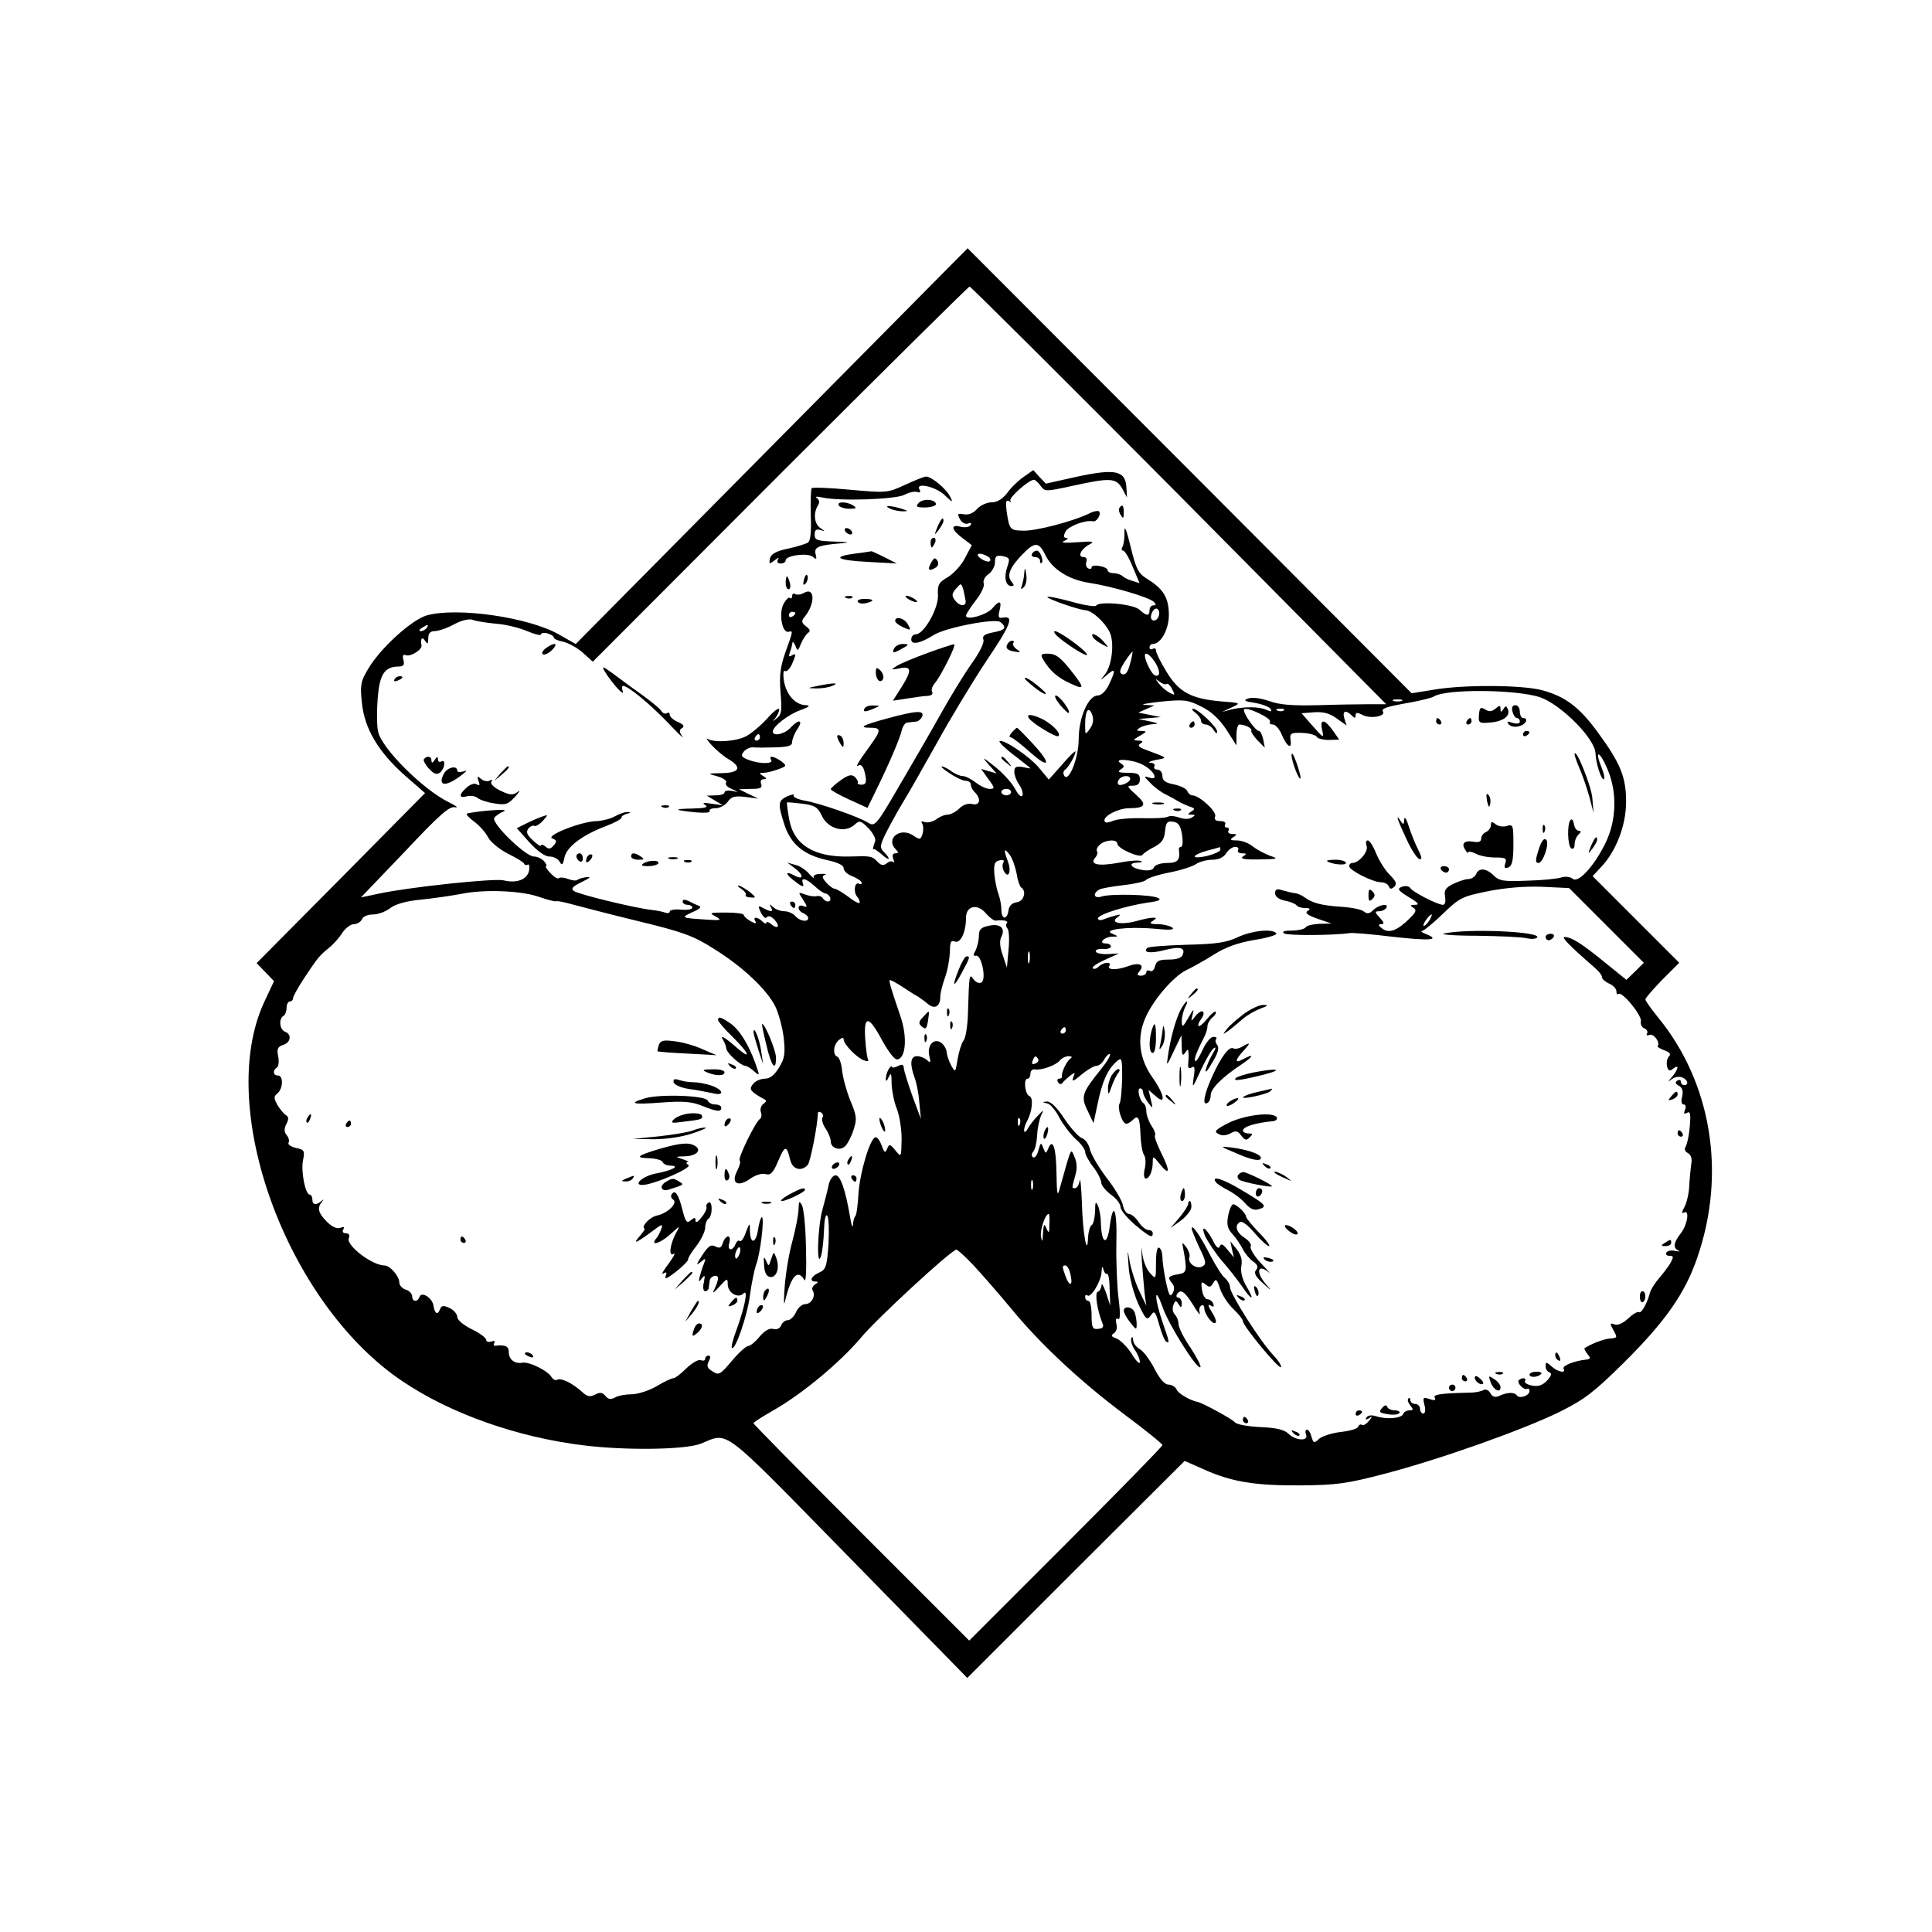 <?xml version="1.0" standalone="no"?>
<!DOCTYPE svg PUBLIC "-//W3C//DTD SVG 20010904//EN"
 "http://www.w3.org/TR/2001/REC-SVG-20010904/DTD/svg10.dtd">
<svg version="1.0" xmlns="http://www.w3.org/2000/svg"
 width="600pt" height="600pt" viewBox="0 0 600 600"
 preserveAspectRatio="xMidYMid meet">
<g transform="translate(0,600) scale(0.1,-0.1)"
fill="#000000" stroke="none">
<path d="M2396 4614 l-608 -614 -53 30 c-93 53 -315 85 -409 59 -47 -13 -146
-103 -183 -167 -23 -38 -25 -50 -19 -105 8 -80 51 -152 133 -225 l63 -55 -261
-264 -262 -264 27 -28 27 -28 -30 -64 c-153 -327 68 -936 428 -1178 149 -101
358 -175 566 -200 133 -16 311 -13 360 5 91 36 56 62 460 -350 l369 -377 337
337 338 337 59 -26 c86 -39 159 -51 302 -50 109 1 142 5 260 36 172 45 429
136 545 193 76 38 106 61 198 152 128 127 190 215 228 326 91 263 44 545 -123
748 -21 26 -38 50 -38 54 0 5 24 32 52 61 l53 53 -135 135 -134 134 26 28 c47
49 78 130 78 203 0 78 -18 120 -88 216 -58 79 -102 112 -175 131 -63 16 -243
17 -335 1 l-68 -11 -689 691 -690 691 -609 -615z m1266 -152 l643 -649 -50 0
c-27 0 -99 -1 -160 -3 -82 -2 -121 1 -154 13 -26 9 -52 12 -64 8 -17 -6 -13
-9 21 -14 22 -4 44 -12 48 -19 5 -8 2 -9 -12 -3 -23 11 -69 11 -109 2 l-30 -8
30 14 c30 14 29 14 -35 19 -91 8 -130 29 -168 93 -18 29 -32 58 -32 65 0 6 -4
8 -10 5 -5 -3 -10 -1 -10 4 0 6 4 11 10 11 25 0 50 45 50 90 0 52 -16 80 -64
110 -31 19 -37 30 -55 103 -12 50 -19 68 -19 47 1 -20 -2 -41 -6 -48 -4 -7 -3
-12 2 -12 5 0 19 -23 30 -51 l21 -50 -22 7 c-12 3 -26 10 -31 15 -6 5 -18 9
-28 9 -10 0 -18 4 -18 9 0 5 -11 11 -25 13 -14 3 -25 1 -25 -4 0 -5 -5 -6 -11
-3 -6 4 -8 13 -5 21 3 8 -1 14 -9 14 -20 0 -8 25 18 39 18 9 12 11 -38 7 -38
-3 -53 -1 -40 4 11 5 14 9 7 9 -9 1 -10 6 -3 20 9 17 62 37 85 32 11 -3 26 20
20 30 -2 4 -17 2 -32 -6 -49 -24 -167 -55 -205 -53 -41 1 -42 3 -51 61 -3 27
-2 36 7 31 7 -4 9 -4 5 1 -7 8 57 65 73 65 4 0 14 -9 21 -19 13 -18 15 -18 98
0 118 26 136 25 155 -8 l15 -28 -2 34 c-4 50 -36 56 -156 30 l-94 -21 -20 21
-19 21 -30 -21 c-16 -11 -40 -34 -51 -50 -15 -19 -31 -29 -48 -29 -15 0 -35
-9 -46 -21 -11 -13 -27 -19 -41 -16 -19 3 -21 2 -12 -15 6 -11 17 -17 25 -14
9 4 12 2 8 -5 -3 -6 -17 -8 -30 -5 -33 9 -30 -9 5 -35 l29 -22 -21 -40 c-11
-22 -35 -48 -53 -59 -29 -17 -33 -24 -31 -58 1 -41 -44 -120 -69 -120 -8 0
-14 -7 -14 -16 0 -18 29 -12 70 14 36 23 192 53 207 40 21 -17 15 -25 -23 -32
-26 -5 -34 -11 -30 -22 4 -9 -12 -41 -38 -77 -24 -34 -67 -105 -96 -157 -29
-52 -87 -152 -128 -222 -71 -122 -75 -126 -96 -113 -28 18 -151 61 -199 69
-21 4 -35 11 -32 16 3 4 -6 3 -20 -3 -29 -14 -30 -22 -9 -88 20 -61 60 -94
132 -110 33 -7 52 -16 52 -25 0 -8 11 -19 24 -24 13 -5 27 -13 31 -19 3 -6 0
-9 -8 -5 -14 5 -17 -29 -4 -42 4 -4 7 -12 7 -17 0 -5 -15 2 -34 17 -19 14 -39
26 -44 26 -5 0 -17 9 -26 19 -13 15 -14 20 -4 24 7 2 1 4 -14 3 -14 0 -24 -5
-21 -11 3 -5 -4 0 -14 11 -10 12 -29 25 -43 28 l-25 7 23 -17 c28 -21 29 -38
1 -24 -32 18 -32 6 1 -18 20 -16 28 -18 24 -7 -9 22 9 18 36 -7 14 -13 29 -23
34 -23 5 0 11 -6 14 -12 5 -16 -14 -17 -23 -2 -4 5 -12 8 -18 6 -7 -2 -23 0
-36 5 -23 8 -23 8 -7 -16 14 -22 14 -25 1 -20 -8 4 -15 1 -15 -5 0 -7 7 -14
15 -17 8 -4 15 -10 15 -15 0 -14 -26 -10 -40 6 -7 8 -22 15 -34 15 -12 0 -28
6 -35 13 -11 10 -13 10 -7 0 9 -16 1 -16 -24 -3 -16 9 -17 7 -7 -14 7 -14 15
-20 18 -15 4 6 13 4 23 -6 20 -21 13 -33 -9 -15 -8 7 -15 9 -15 4 0 -4 -5 -3
-12 4 -15 15 -32 16 -22 1 4 -8 0 -8 -15 0 -11 7 -21 15 -21 19 0 5 -25 8 -56
8 -50 0 -53 -1 -32 -12 21 -12 18 -13 -27 -10 -80 5 -82 6 -45 23 24 10 30 17
20 20 -8 3 -23 10 -32 15 -12 5 -18 5 -18 -2 0 -5 7 -10 15 -10 8 0 15 -4 15
-9 0 -5 -16 -8 -35 -6 -19 2 -35 -1 -35 -6 0 -4 -6 -6 -12 -4 -7 3 -26 7 -43
9 -55 6 -230 49 -243 59 -10 8 -3 14 25 28 25 12 30 17 16 15 -12 -1 -25 -5
-29 -8 -3 -4 -16 -3 -29 2 -13 5 -26 6 -29 3 -3 -4 -15 3 -26 15 -12 12 -18
22 -14 22 3 0 1 7 -6 15 -7 8 -21 15 -32 15 -26 0 -133 104 -123 120 4 6 17
15 29 20 12 5 -5 6 -44 3 -36 -3 -67 -8 -70 -10 -3 -3 8 -14 23 -25 15 -11 34
-32 42 -47 7 -15 35 -38 62 -52 26 -13 50 -27 51 -32 2 -4 7 -5 11 -2 5 2 6
-6 4 -19 -6 -28 -39 -40 -79 -30 -29 7 -293 -21 -386 -41 l-57 -12 136 142
c108 115 139 142 156 138 12 -2 4 4 -18 15 -81 39 -212 170 -221 221 -4 18 -4
65 -1 103 6 74 21 97 64 98 16 0 20 5 16 20 -4 14 -1 19 8 15 15 -5 51 18 48
31 -4 21 2 28 11 14 8 -12 10 -11 10 8 0 15 6 22 20 22 11 0 38 9 60 21 24 13
47 18 58 14 9 -4 42 -9 72 -12 30 -2 74 -13 97 -23 24 -10 43 -15 43 -10 0 4
9 6 20 3 11 -3 20 -9 20 -13 0 -4 13 -10 29 -13 17 -4 44 -19 61 -34 l31 -28
582 583 c320 320 585 582 588 582 4 0 297 -292 651 -648z m-416 -185 c21 -44
72 -77 136 -87 72 -11 187 -45 201 -59 8 -8 8 -11 -1 -11 -7 0 -12 -7 -12 -15
0 -19 -9 -19 -32 2 -19 17 -125 27 -134 12 -2 -4 -36 1 -75 12 -40 11 -74 18
-76 15 -5 -4 93 -39 117 -41 21 -1 59 -35 75 -66 17 -31 9 -106 -14 -134 -16
-20 -16 -20 7 -1 26 23 28 16 6 -30 -10 -21 -24 -34 -35 -34 -29 0 -59 -69
-59 -135 0 -58 -31 -137 -45 -114 -4 6 -3 14 2 18 11 7 33 45 33 57 0 4 -19
-14 -41 -40 l-42 -47 -29 35 c-29 36 -114 93 -124 84 -2 -3 18 -23 46 -44 27
-21 50 -39 50 -40 0 -1 -11 1 -25 4 -20 3 -25 0 -25 -15 0 -10 7 -29 16 -41 8
-12 12 -27 9 -33 -4 -6 -14 4 -23 22 -10 18 -37 48 -62 68 -39 31 -42 32 -20
7 l25 -28 -24 7 -24 7 22 -31 c21 -28 21 -31 4 -31 -10 0 -29 9 -43 20 -14 11
-32 20 -41 20 -8 0 -24 7 -35 15 -10 8 -23 14 -29 15 -5 0 6 -10 25 -22 19
-13 41 -23 50 -23 8 0 15 -5 15 -12 0 -7 6 -18 13 -24 20 -21 15 -42 -9 -36
-13 3 -28 -2 -40 -14 -10 -10 -27 -19 -36 -19 -10 0 -26 -7 -36 -15 -11 -7
-26 -11 -35 -8 -10 4 -13 2 -8 -5 4 -7 4 -21 1 -32 -6 -18 -8 -19 -30 -4 -40
26 -86 -11 -53 -44 9 -9 9 -12 -1 -12 -8 0 -11 -6 -7 -17 4 -10 4 -14 0 -10
-4 4 -13 2 -20 -4 -10 -8 -18 -7 -29 5 -18 18 -21 18 -86 16 -110 -3 -174 36
-188 115 -5 27 -8 51 -7 53 2 1 23 -1 48 -4 39 -5 48 -11 61 -39 19 -39 70
-53 100 -27 16 15 20 14 44 -10 14 -15 23 -32 21 -40 -7 -18 -9 -29 -4 -25 2
1 13 -7 25 -17 24 -22 29 -15 6 8 -14 14 -13 21 11 68 15 29 38 70 51 91 13
21 58 100 100 175 41 75 111 191 154 256 79 117 89 144 54 138 -14 -3 -16 1
-11 22 8 31 0 33 -22 7 -18 -21 -82 -39 -82 -23 0 5 14 26 30 47 17 21 28 45
25 53 -3 8 3 21 15 29 11 8 20 25 20 37 0 19 4 22 24 19 22 -5 23 -8 14 -34
-11 -32 -5 -59 13 -59 9 0 9 3 0 14 -15 18 -5 44 33 83 39 41 52 41 72 0z
m-177 -6 c7 -5 9 -11 4 -14 -4 -3 -17 1 -28 9 -21 16 0 20 24 5z m-70 -138 c1
-18 -20 -16 -34 4 -10 13 -9 20 4 35 16 18 16 18 23 -4 3 -13 6 -29 7 -35z
m601 -37 c0 -17 -14 -29 -23 -20 -8 8 3 34 14 34 5 0 9 -6 9 -14z m-2275 -46
c-3 -5 -12 -10 -18 -10 -7 0 -6 4 3 10 19 12 23 12 15 0z m2184 -113 c-6 -24
-14 -34 -23 -31 -11 4 -10 12 7 39 12 18 23 32 24 31 1 -1 -2 -19 -8 -39z m75
11 c19 -27 21 -51 4 -46 -15 5 -42 68 -29 68 6 0 17 -10 25 -22z m39 -72 c3 3
11 -4 17 -16 10 -19 10 -21 -8 -11 -10 5 -25 18 -33 28 -12 16 -12 17 2 6 9
-7 18 -10 22 -7z m1159 -41 c66 -23 172 -129 173 -175 1 -29 17 -80 25 -80 5
0 2 16 -6 36 -23 56 -7 54 17 -2 32 -72 30 -162 -6 -234 -35 -71 -84 -124
-101 -109 -7 6 -23 8 -35 4 -12 -4 -59 -9 -106 -10 -73 -3 -87 -1 -104 16 -23
23 -47 25 -55 4 -4 -8 -14 -15 -24 -15 -9 0 -30 -7 -47 -15 -24 -12 -29 -20
-25 -40 2 -15 0 -25 -7 -25 -16 0 -95 40 -102 53 -4 5 -15 7 -25 3 -16 -6 -13
-11 21 -32 29 -17 35 -24 20 -24 -15 0 -17 -2 -6 -9 11 -7 9 -13 -10 -32 -39
-39 -65 -49 -86 -33 -13 10 -14 13 -4 14 11 0 10 5 -4 20 -16 17 -16 20 -2 20
9 0 19 5 22 10 10 16 -22 11 -40 -6 -12 -12 -19 -13 -29 -5 -8 7 -40 13 -72
15 -61 4 -89 12 -112 29 -8 6 -21 12 -30 13 -10 1 -27 6 -39 9 -18 6 -23 3
-23 -9 0 -10 11 -19 30 -23 17 -3 33 -10 36 -14 3 -5 15 -9 27 -9 16 0 18 -3
8 -9 -9 -6 -1 -13 30 -24 l44 -15 -37 -1 c-20 -1 -40 -5 -43 -11 -3 -5 -23
-10 -43 -10 -24 0 -32 -3 -24 -9 12 -7 155 -6 202 1 8 2 68 -3 133 -11 116
-13 153 -11 106 8 -13 5 -19 10 -12 10 6 1 35 25 65 54 51 49 59 53 138 69 55
11 114 16 169 14 l84 -4 116 -116 116 -116 -27 -27 -27 -26 -68 55 c-71 58
-103 78 -124 78 -11 0 15 -27 91 -93 14 -12 26 -26 25 -32 0 -5 10 -14 23 -20
12 -5 22 -16 22 -24 0 -8 3 -11 6 -8 11 10 74 -67 70 -85 -2 -9 3 -19 11 -22
8 -3 11 -10 8 -16 -3 -5 0 -7 8 -4 13 5 34 -24 25 -35 -2 -2 8 -8 21 -13 17
-6 21 -12 14 -19 -6 -6 -8 -19 -6 -30 4 -15 8 -17 19 -8 20 16 17 -1 -3 -25
-14 -16 -15 -18 -2 -8 9 7 24 10 33 6 18 -7 22 -24 6 -24 -5 0 -10 5 -10 11 0
5 -5 7 -11 3 -8 -5 -6 -10 5 -16 11 -6 14 -17 10 -34 -4 -14 -2 -24 5 -24 6 0
8 -7 4 -17 -5 -11 -3 -14 6 -9 10 6 12 -3 9 -40 -2 -27 -8 -55 -12 -63 -6 -9
-4 -17 6 -22 10 -6 14 -18 10 -36 -2 -16 -5 -46 -6 -68 -1 -22 -8 -51 -15 -64
-8 -14 -9 -21 -2 -17 19 12 12 -37 -9 -64 -23 -29 -25 -46 -7 -54 6 -3 2 -3
-10 -1 -12 3 -24 1 -28 -5 -3 -5 1 -10 9 -10 14 0 14 -3 4 -22 -7 -12 -23 -33
-36 -48 -12 -14 -25 -34 -28 -45 -9 -34 -27 -65 -34 -60 -4 3 -19 -6 -34 -20
-16 -15 -33 -22 -42 -18 -14 5 -15 3 -5 -15 15 -27 15 -27 -11 -29 -18 -2 -56
-16 -77 -30 -2 -1 2 -9 9 -18 10 -12 10 -15 -1 -17 -41 -4 -79 -20 -73 -29 9
-15 -19 -10 -38 8 -16 14 -18 14 -18 0 0 -8 5 -17 12 -19 8 -3 6 -11 -7 -25
-14 -15 -28 -20 -47 -16 -15 3 -25 9 -22 14 6 10 -9 12 -19 3 -8 -8 16 -33 26
-27 4 2 7 -1 7 -7 0 -14 -30 -25 -39 -14 -7 11 -29 11 -55 -1 -13 -6 -21 -3
-28 9 -5 9 -14 13 -21 9 -7 -4 -25 -8 -42 -8 -93 -2 -116 -6 -109 -16 4 -8 -1
-9 -16 -4 -21 7 -22 5 -16 -19 4 -15 2 -26 -4 -26 -5 0 -10 7 -10 15 0 8 -7
15 -15 15 -8 0 -15 5 -15 12 0 6 -3 8 -6 5 -4 -4 -1 -13 6 -22 10 -12 10 -15
-3 -15 -8 0 -17 -5 -19 -11 -5 -14 -53 -18 -85 -7 -13 4 -25 3 -29 -4 -5 -7
-2 -8 7 -3 12 8 12 6 0 -8 -7 -9 -17 -15 -21 -12 -5 3 -10 0 -12 -6 -2 -6 -26
-13 -53 -16 -28 -3 -58 -13 -68 -21 -16 -15 -18 -14 -24 6 -3 12 -9 22 -14 22
-5 0 -6 -7 -3 -15 9 -21 -31 -20 -54 2 -13 13 -38 19 -87 21 -39 2 -74 8 -80
15 -8 10 -98 59 -115 63 -25 5 -62 27 -66 39 -4 8 -15 15 -25 15 -12 0 -27 17
-44 50 -14 27 -34 54 -45 60 -11 6 -20 18 -21 28 0 10 -3 12 -6 5 -2 -7 3 -23
11 -35 9 -12 16 -29 16 -38 0 -8 -12 3 -25 25 -13 21 -35 43 -47 48 -17 6 -19
10 -9 16 8 5 12 18 8 30 -3 13 -1 19 5 15 7 -5 8 15 2 62 -5 38 -8 115 -7 172
3 108 -10 137 -21 50 -8 -58 -25 -50 -27 12 0 19 -4 44 -9 55 -7 16 -9 13 -9
-17 -1 -20 -5 -40 -11 -43 -5 -3 -10 -21 -11 -38 -2 -67 -17 16 -19 108 -2 50
-5 80 -7 68 -2 -13 -9 -23 -14 -23 -11 0 -11 -2 0 38 7 23 6 41 -2 59 -12 28
-8 37 -47 -102 -6 -23 -8 -10 -9 52 -1 80 -12 111 -26 75 -7 -16 -8 -15 -15 3
-7 18 -8 18 -15 -7 -4 -16 -11 -25 -17 -22 -5 4 -5 10 1 18 6 7 11 30 12 51 1
22 7 49 12 60 9 20 9 20 -10 0 -11 -11 -25 -29 -31 -40 -14 -24 -16 -1 -2 24
16 30 20 72 7 77 -14 5 -19 54 -6 54 5 0 9 7 9 15 0 9 6 15 13 14 20 -4 65 12
78 27 6 8 19 14 28 14 10 0 12 -3 5 -8 -12 -8 -28 -43 -26 -54 1 -5 -3 -8 -9
-8 -5 0 -7 -5 -3 -11 3 -6 9 -7 13 -3 3 5 14 15 24 23 16 12 17 12 10 -5 -5
-15 0 -13 26 9 18 15 39 27 46 27 8 0 19 9 25 21 7 11 14 18 17 15 3 -3 -10
-25 -29 -48 -58 -72 -62 -84 -40 -128 l18 -38 13 61 c14 68 30 104 57 129 18
16 19 14 19 -50 -1 -37 -4 -72 -8 -79 -8 -13 8 -63 21 -63 4 0 13 5 20 12 17
17 22 7 24 -48 1 -27 6 -54 11 -61 5 -7 6 -26 2 -43 -4 -17 -2 -30 3 -30 12 0
22 24 22 52 0 19 2 18 21 -6 32 -40 34 -24 6 32 -14 28 -23 53 -20 56 3 3 -2
17 -11 30 -9 14 -16 34 -16 45 0 11 -4 22 -9 25 -12 8 -21 46 -10 46 5 0 9 -6
9 -12 0 -7 8 -22 16 -33 15 -19 15 -19 8 10 l-7 30 22 -19 c33 -30 28 4 -10
58 -42 59 -49 125 -21 187 25 56 87 127 126 146 17 8 55 29 85 48 38 24 75 37
127 46 40 6 71 16 68 20 -10 16 -77 9 -121 -12 -34 -16 -66 -21 -158 -23 -64
-2 -119 -6 -122 -10 -15 -14 9 -18 52 -7 50 13 67 8 58 -14 -3 -10 -19 -15
-43 -15 -30 0 -39 -4 -43 -21 -3 -12 -10 -18 -16 -14 -6 3 -11 1 -11 -4 0 -6
-7 -11 -16 -11 -13 0 -14 3 -5 14 17 20 -1 28 -34 16 -34 -13 -68 -13 -60 0 9
14 -18 13 -33 -2 -6 -6 -15 -9 -18 -5 -4 4 13 15 37 26 l44 20 -35 -2 c-19 -1
-36 3 -37 8 -1 6 9 9 23 8 13 -1 24 2 24 8 0 5 -7 9 -16 9 -24 0 -6 20 19 21
21 0 21 1 2 9 -34 13 46 23 128 16 50 -5 67 -4 57 4 -8 5 -28 10 -45 10 -23 0
-27 3 -15 10 13 9 13 10 0 10 -8 0 -32 -5 -53 -11 -45 -12 -81 -5 -57 12 12 9
11 10 -5 6 -11 -3 -28 -8 -37 -12 -11 -4 -18 -3 -18 3 0 12 87 39 155 49 33 4
43 9 32 14 -18 11 -146 14 -175 5 -24 -8 -30 8 -9 21 6 4 41 10 76 14 35 4 66
11 70 16 3 5 35 16 71 23 36 7 74 19 85 27 11 7 33 13 50 13 19 0 35 7 43 20
7 11 19 20 28 20 8 0 12 -4 9 -10 -3 -5 2 -10 12 -10 15 0 16 -2 3 -10 -10 -7
5 -10 50 -9 59 1 62 2 35 11 -16 6 -41 19 -54 29 -13 11 -35 19 -50 19 -20 0
-23 2 -11 10 13 8 12 10 -3 10 -10 0 -15 5 -12 10 3 6 1 10 -5 10 -6 0 -8 5
-5 10 3 6 -4 10 -15 10 -15 0 -20 5 -16 15 5 15 -50 65 -71 65 -6 0 -13 6 -16
14 -3 7 -22 16 -41 20 -27 5 -36 12 -36 26 0 11 -7 20 -16 20 -8 0 -12 5 -9
10 3 6 -2 11 -12 11 -10 1 -2 5 17 9 38 7 39 5 -33 32 -21 8 -25 13 -15 19 9
6 8 9 -7 9 -18 1 -17 2 5 15 22 13 23 14 5 15 -17 0 -17 2 -5 10 8 5 26 10 40
11 20 1 18 3 -10 9 l-35 7 35 3 35 3 -35 7 -35 7 25 11 25 11 -30 2 c-16 1 6
5 50 10 72 7 84 6 125 -15 30 -14 56 -38 78 -71 l32 -50 0 33 c0 17 4 32 9 32
17 0 41 -12 37 -19 -2 -3 7 -17 19 -30 l23 -23 -5 26 c-3 14 -9 26 -13 26 -12
0 -53 60 -46 67 9 9 86 -28 80 -38 -3 -5 1 -9 9 -9 8 0 20 -14 27 -30 16 -39
33 -49 28 -19 -3 22 1 24 36 23 21 -1 41 -6 45 -12 3 -6 21 -10 38 -10 l32 1
-20 29 c-26 36 -41 36 -33 1 6 -27 5 -26 -29 12 l-35 40 39 3 c28 2 48 -3 70
-19 l31 -22 -7 22 c-7 23 4 28 23 9 9 -9 12 -9 12 0 0 10 5 10 21 2 23 -13 73
-5 64 10 -6 10 9 15 88 29 32 6 64 14 70 18 38 24 254 22 329 -2z m-429 -12
c-7 -2 -19 -2 -25 0 -7 3 -2 5 12 5 14 0 19 -2 13 -5z m-968 -86 c-15 -21 -15
-20 -15 14 0 43 11 58 22 29 5 -14 3 -29 -7 -43z m602 57 c-3 -3 -12 -4 -19
-1 -8 3 -5 6 6 6 11 1 17 -2 13 -5z m-438 -169 c35 -18 51 -50 21 -40 -19 6
-19 5 3 -17 12 -13 34 -29 47 -35 14 -7 32 -17 40 -22 8 -5 24 -12 35 -16 16
-5 17 -8 5 -15 -13 -9 -13 -10 0 -10 13 0 13 -2 1 -9 -9 -6 -24 -5 -39 0 -13
5 -28 6 -34 3 -6 -4 -41 -6 -77 -5 -37 1 -79 -2 -94 -8 -20 -8 -27 -7 -27 2 0
15 46 37 76 37 51 0 57 11 23 41 -30 27 -31 29 -11 29 15 0 22 6 22 20 0 16
-7 20 -37 20 -29 0 -34 3 -23 10 13 9 13 11 0 20 -25 16 37 12 69 -5z m-39
-44 c0 -10 -30 -24 -37 -17 -3 3 -2 9 2 15 8 13 35 15 35 2z m-370 -41 c0 -5
-7 -10 -15 -10 -8 0 -15 5 -15 10 0 6 7 10 15 10 8 0 15 -4 15 -10z m531 -132
c3 -21 2 -38 -3 -38 -4 0 -7 -3 -7 -7 5 -34 -3 -43 -36 -43 -20 0 -38 -6 -41
-13 -3 -9 -16 -12 -35 -9 -36 5 -49 22 -17 23 13 0 18 3 11 5 -6 3 -37 1 -67
-5 -65 -12 -93 -6 -75 15 7 8 9 17 6 20 -3 4 0 13 8 20 16 16 55 19 55 4 0
-15 70 -46 78 -35 4 6 21 17 37 25 23 12 31 24 33 48 3 28 7 33 25 30 17 -2
23 -12 28 -40z m119 -47 c0 -5 -18 -13 -40 -19 -22 -5 -40 -6 -40 -2 0 4 17
12 38 18 20 5 38 10 40 11 1 1 2 -3 2 -8z m-633 -73 c3 -21 10 -41 14 -44 18
-11 9 -43 -13 -46 -15 -2 -24 -11 -26 -25 -4 -31 -22 -29 -22 1 0 14 -4 35 -9
49 -5 13 -11 41 -13 63 -2 31 1 39 16 42 11 3 16 0 12 -7 -4 -6 -3 -18 2 -27
14 -25 24 0 12 31 -14 37 -12 44 6 20 8 -11 17 -37 21 -57z m-1481 -74 c23 -8
46 -14 50 -13 5 2 27 -3 49 -9 22 -6 114 -30 204 -52 141 -34 174 -46 237 -86
89 -55 165 -126 192 -180 10 -21 22 -65 26 -97 5 -50 3 -64 -15 -93 -14 -23
-28 -34 -44 -34 -12 0 -29 -7 -36 -16 -11 -14 -10 -18 5 -30 10 -7 24 -15 30
-18 7 -3 6 -8 -3 -14 -8 -6 -11 -17 -8 -26 3 -8 2 -18 -3 -21 -14 -9 -69 -122
-63 -129 4 -3 0 -17 -7 -31 -21 -39 0 -53 38 -27 16 12 37 19 49 16 16 -5 24
3 40 41 21 49 26 49 37 3 7 -30 35 -38 55 -15 8 11 30 121 31 160 0 5 5 5 10
2 6 -4 8 -11 4 -16 -3 -5 1 -21 10 -34 9 -13 16 -31 16 -40 0 -20 27 -30 43
-16 8 6 20 29 27 50 12 36 11 45 -10 95 -12 30 -23 72 -25 93 -2 21 -9 39 -14
41 -16 5 -13 38 4 52 10 8 15 9 15 2 0 -15 41 -57 63 -65 10 -4 16 -3 13 2 -3
5 -7 34 -9 65 -5 74 11 73 52 -4 18 -33 38 -60 46 -60 28 0 34 69 11 135 -29
85 -36 109 -33 111 2 2 18 -7 37 -19 18 -12 41 -27 51 -32 9 -6 24 -17 32 -24
20 -16 37 -6 37 22 0 12 7 40 15 62 8 22 14 57 15 79 0 30 3 37 15 32 18 -7
35 29 35 74 0 38 37 45 63 12 11 -12 24 -22 30 -21 23 3 40 -1 34 -8 -4 -3 -3
-11 2 -17 5 -6 6 -36 3 -66 l-5 -55 -13 39 c-9 24 -10 44 -5 55 15 28 -2 44
-38 36 -25 -5 -31 -12 -31 -31 0 -14 -5 -34 -10 -45 -8 -14 -8 -19 1 -17 17 4
33 -73 17 -83 -7 -4 -17 0 -24 9 -14 19 -14 21 -18 -105 -1 -39 -7 -77 -14
-85 -6 -8 -14 -33 -18 -57 -7 -42 -7 -43 -20 -20 -7 13 -13 31 -14 40 0 9 -7
22 -15 29 -23 19 -47 -5 -39 -39 5 -21 4 -24 -7 -13 -7 6 -21 12 -31 12 -21 0
-23 -24 -8 -66 6 -15 13 -50 15 -78 l5 -51 -26 70 c-14 39 -26 78 -27 87 -1
13 -5 14 -19 7 -10 -5 -18 -6 -18 -2 0 4 -5 1 -10 -7 -5 -8 -9 -22 -9 -30 0
-10 3 -8 9 5 7 16 9 11 9 -21 1 -23 8 -58 16 -77 8 -20 15 -62 15 -94 -1 -58
-1 -58 -19 -36 -17 21 -20 21 -26 5 -6 -14 -9 -12 -17 11 -6 15 -14 27 -20 25
-17 -6 -48 -111 -52 -176 -2 -34 -6 -66 -10 -69 -3 -3 -7 -16 -7 -27 -1 -12
-5 -1 -9 24 -14 84 -30 130 -45 130 -8 0 -17 -12 -21 -27 -3 -16 -12 -51 -20
-80 -15 -55 -19 -189 -4 -143 4 14 8 50 9 80 1 32 5 50 10 45 5 -6 6 -45 4
-88 -5 -70 -8 -80 -29 -89 -26 -12 -32 -28 -11 -28 9 0 8 -3 -2 -9 -7 -5 -11
-13 -7 -19 10 -16 -4 -42 -23 -42 -10 0 -23 -11 -29 -25 -6 -14 -18 -25 -26
-25 -7 0 -17 -7 -20 -16 -4 -10 -14 -14 -25 -11 -12 3 -27 -6 -42 -24 -13 -16
-29 -29 -35 -29 -7 0 -30 -21 -51 -46 -36 -43 -41 -46 -60 -33 -17 10 -19 17
-12 31 6 12 6 18 -1 18 -5 0 -10 -4 -10 -10 0 -5 -6 -7 -14 -4 -7 3 -27 -9
-44 -25 -17 -17 -35 -31 -40 -31 -6 0 -30 -11 -53 -25 -24 -14 -59 -25 -77
-25 -18 0 -42 -4 -52 -10 -13 -7 -21 -6 -30 5 -9 11 -17 12 -32 4 -16 -8 -24
-7 -41 9 -30 27 -65 44 -77 37 -5 -3 -12 1 -17 8 -11 20 -70 49 -91 45 -24 -4
-42 10 -42 33 0 18 -10 23 -39 20 -7 -2 -10 2 -6 8 3 7 0 8 -9 5 -9 -3 -16 -1
-16 5 0 6 -20 21 -45 33 -26 13 -45 29 -45 38 0 9 -11 22 -24 28 -20 9 -25 8
-30 -5 -7 -18 -16 -13 -20 13 -4 24 -37 44 -43 27 -6 -18 -23 -16 -23 1 0 8
-9 18 -20 21 -11 3 -20 14 -20 22 0 20 -29 53 -46 53 -38 0 -119 62 -111 84 4
10 1 16 -9 16 -9 0 -12 5 -8 12 5 8 2 9 -9 5 -11 -4 -26 3 -42 19 -27 27 -31
43 -15 62 7 9 7 9 -2 2 -17 -14 -28 -12 -28 5 0 8 -4 15 -8 15 -14 0 -28 73
-21 107 6 29 4 33 -22 38 -16 4 -26 11 -23 16 3 6 1 16 -6 24 -8 10 -8 19 -1
34 8 15 8 22 -1 28 -7 4 -19 19 -27 32 -11 21 -11 26 0 35 18 14 20 56 2 56
-15 0 -17 16 -3 25 5 3 7 19 4 34 -5 23 -2 30 15 36 24 7 28 33 6 41 -17 7
-20 40 -5 49 6 3 10 15 10 26 0 10 5 19 10 19 6 0 10 5 10 10 0 6 16 34 35 63
43 65 47 69 76 93 13 10 32 31 42 47 10 15 26 27 36 27 10 0 21 7 25 15 3 9
18 15 34 15 16 0 40 9 54 20 16 12 49 22 94 26 38 4 95 12 126 18 72 15 190
10 244 -10z m2762 -74 c-7 -10 -14 -17 -17 -15 -4 4 18 35 25 35 2 0 -1 -9 -8
-20z m-1241 -127 c-3 -10 -5 -4 -5 12 0 17 2 24 5 18 2 -7 2 -21 0 -30z m113
-213 c0 -5 -5 -10 -11 -10 -5 0 -7 5 -4 10 3 6 8 10 11 10 2 0 4 -4 4 -10z
m-86 -89 c3 -5 -1 -11 -9 -14 -9 -4 -12 -1 -8 9 6 16 10 17 17 5z m-57 -203
c-3 -8 -6 -5 -6 6 -1 11 2 17 5 13 3 -3 4 -12 1 -19z m40 -200 c-3 -7 -5 -2
-5 12 0 14 2 19 5 13 2 -7 2 -19 0 -25z m52 -110 c0 -28 -2 -30 -9 -13 -7 17
-9 14 -11 -15 -1 -27 -3 -29 -6 -11 -4 20 13 71 24 71 2 0 3 -15 2 -32z m-238
-125 c25 -27 77 -86 116 -133 93 -114 219 -231 358 -335 63 -47 115 -89 115
-93 0 -4 -135 -142 -300 -307 l-300 -300 -335 335 c-184 184 -335 337 -335
340 0 3 27 20 60 39 92 52 210 151 274 227 48 58 280 272 296 273 3 1 26 -20
51 -46z m303 -29 c9 -36 -1 -43 -14 -10 -12 33 -12 36 -1 36 5 0 12 -12 15
-26z m114 0 c4 2 8 -19 8 -47 l2 -52 -13 40 c-8 22 -14 33 -14 23 -1 -9 -6
-18 -12 -20 -10 -3 -1 -59 15 -98 5 -11 0 -16 -14 -17 -17 -2 -20 4 -20 43 0
24 -4 44 -10 44 -5 0 -10 5 -10 12 0 6 3 8 7 5 10 -10 43 44 44 73 1 17 3 20
6 7 2 -9 8 -15 11 -13z"/>
<path d="M2810 4494 c-54 -25 -57 -25 -169 -15 -63 6 -117 8 -120 5 -3 -3 -4
-41 -3 -84 2 -52 -1 -81 -9 -85 -6 -4 -34 -13 -63 -19 -37 -8 -52 -17 -55 -31
-3 -17 -2 -18 15 -5 11 9 15 10 10 3 -4 -8 -1 -13 8 -13 9 0 16 4 16 10 0 15
68 24 84 11 12 -10 13 -8 9 8 -6 22 8 28 82 34 27 3 20 4 -22 5 -55 2 -63 4
-63 22 0 14 5 18 18 14 16 -5 16 -5 0 6 -19 12 -23 46 -8 70 6 9 5 17 -3 23
-7 5 0 6 17 2 54 -12 225 -6 254 8 15 8 33 12 41 9 8 -3 11 0 7 7 -15 24 48
11 77 -16 25 -24 28 -25 18 -6 -12 25 -58 63 -75 63 -6 0 -36 -12 -66 -26z"/>
<path d="M2852 4437 c-9 -11 -5 -13 23 -13 19 1 33 6 32 11 -5 16 -43 17 -55
2z"/>
<path d="M2605 4430 c3 -5 18 -10 33 -10 21 0 24 2 12 10 -20 13 -53 13 -45 0z"/>
<path d="M2765 4420 c11 -5 29 -8 40 -8 16 0 15 2 -5 8 -34 11 -60 11 -35 0z"/>
<path d="M3476 4422 c-2 -4 -1 -14 5 -22 7 -12 9 -10 9 8 0 23 -5 28 -14 14z"/>
<path d="M2911 4363 c-10 -26 -10 -27 4 -9 8 11 15 23 15 28 0 15 -7 8 -19
-19z"/>
<path d="M2625 4350 c3 -5 11 -10 16 -10 6 0 7 5 4 10 -3 6 -11 10 -16 10 -6
0 -7 -4 -4 -10z"/>
<path d="M2890 4315 c0 -8 2 -15 4 -15 2 0 6 7 10 15 3 8 1 15 -4 15 -6 0 -10
-7 -10 -15z"/>
<path d="M2657 4281 c-76 -10 -59 -21 38 -26 l90 -5 -39 20 c-22 11 -40 19
-40 18 -1 0 -22 -4 -49 -7z"/>
<path d="M2891 4251 c-12 -21 -6 -27 16 -13 7 5 9 13 4 21 -7 11 -11 9 -20 -8z"/>
<path d="M2497 4201 c-4 -17 -3 -21 5 -13 5 5 8 16 6 23 -3 8 -7 3 -11 -10z"/>
<path d="M2440 4190 c0 -11 4 -20 9 -20 5 0 7 9 4 20 -3 11 -7 20 -9 20 -2 0
-4 -9 -4 -20z"/>
<path d="M2497 4159 c-9 -6 -22 -7 -27 -4 -6 3 -10 1 -10 -6 0 -7 -3 -9 -7 -6
-3 4 -12 -5 -20 -19 -15 -30 -4 -91 16 -86 14 3 15 5 -10 -64 -16 -46 -19 -73
-15 -125 5 -56 3 -69 -12 -80 -14 -11 -15 -11 -4 1 6 8 12 20 12 27 0 7 -17
-5 -37 -28 -20 -22 -50 -47 -65 -55 -32 -17 -98 -21 -120 -9 -7 5 -2 -4 12
-19 14 -15 37 -35 53 -44 42 -25 34 -42 -20 -43 -47 -1 -48 -1 -15 -10 18 -5
30 -14 27 -19 -4 -6 4 -15 17 -20 23 -11 23 -11 1 -6 -13 2 -23 0 -23 -5 0 -5
-12 -9 -27 -9 l-28 -1 25 -15 25 -15 -35 5 c-25 4 -31 3 -20 -4 11 -7 0 -10
-40 -11 -62 -1 -58 -5 12 -12 26 -2 45 -1 42 4 -3 5 5 9 18 9 13 0 30 9 38 20
11 16 22 19 55 15 l40 -5 -30 14 -30 15 37 1 c29 0 36 3 32 15 -4 9 0 15 7 15
11 0 11 3 -1 10 -13 8 -13 10 2 10 9 0 29 5 45 11 27 10 27 11 9 25 -23 16
-40 19 -31 4 8 -13 -36 -13 -70 0 -23 9 -25 13 -15 26 7 8 20 14 29 13 9 -1
40 -1 69 0 40 1 52 5 52 16 0 9 7 27 16 40 20 30 5 33 -21 5 -18 -20 -55 -28
-55 -12 0 16 49 54 87 67 25 9 31 14 17 15 -33 0 -61 31 -69 73 -4 23 -2 37 3
33 5 -3 14 6 21 20 14 32 14 37 -1 28 -8 -5 -9 -2 -5 10 4 10 7 23 8 29 0 7 4
3 9 -8 7 -19 8 -18 18 7 6 14 16 29 22 33 8 5 5 11 -7 20 -13 10 -15 16 -6 27
35 41 35 96 0 77z m-27 -63 c0 -3 -4 -8 -10 -11 -5 -3 -10 -1 -10 4 0 6 5 11
10 11 6 0 10 -2 10 -4z m-110 -386 c0 -5 -5 -10 -11 -10 -5 0 -7 5 -4 10 3 6
8 10 11 10 2 0 4 -4 4 -10z"/>
<path d="M2628 4143 c7 -3 16 -2 19 1 4 3 -2 6 -13 5 -11 0 -14 -3 -6 -6z"/>
<path d="M2820 4140 c8 -5 20 -10 25 -10 6 0 3 5 -5 10 -8 5 -19 10 -25 10 -5
0 -3 -5 5 -10z"/>
<path d="M2664 4131 c3 -5 15 -7 26 -4 28 7 25 13 -6 13 -14 0 -23 -4 -20 -9z"/>
<path d="M2780 4072 c0 -5 11 -14 25 -20 24 -11 25 -10 15 8 -10 20 -40 28
-40 12z"/>
<path d="M1695 3987 c-10 -8 -14 -16 -9 -19 5 -3 18 3 28 13 22 22 9 26 -19 6z"/>
<path d="M2776 3985 c-5 -13 -2 -14 17 -4 32 17 33 19 10 19 -12 0 -23 -7 -27
-15z"/>
<path d="M2880 3972 c-41 -15 -84 -33 -95 -40 -19 -12 -18 -13 7 -8 39 9 41
-5 9 -56 l-28 -44 46 7 c25 4 54 8 64 8 10 1 15 6 12 12 -4 5 0 18 8 27 20 24
69 122 60 121 -5 0 -42 -12 -83 -27z"/>
<path d="M1878 3915 c19 -32 63 -82 56 -62 -3 9 -3 17 1 17 15 0 81 -54 139
-114 32 -34 52 -53 45 -43 -10 14 -10 20 -1 26 9 5 5 11 -13 19 -14 6 -25 16
-25 22 0 6 -4 9 -9 5 -6 -3 -13 0 -18 8 -4 7 -33 30 -63 52 -30 21 -70 51 -89
65 -29 21 -33 22 -23 5z"/>
<path d="M2720 3911 c0 -23 16 -36 23 -18 2 6 -2 18 -9 25 -12 11 -14 9 -14
-7z"/>
<path d="M1225 3890 c-3 -6 1 -7 9 -4 18 7 21 14 7 14 -6 0 -13 -4 -16 -10z"/>
<path d="M2540 3870 c-34 -7 -34 -7 -5 -8 17 0 39 3 50 8 24 10 4 10 -45 0z"/>
<path d="M2685 3800 c-7 -12 2 -12 30 0 19 8 19 9 -2 9 -12 1 -25 -3 -28 -9z"/>
<path d="M2756 3769 c-77 -21 -92 -29 -53 -29 34 0 34 -8 -1 -56 -39 -54 -47
-68 -35 -61 6 4 13 -3 17 -16 9 -34 7 -44 -9 -44 -8 0 -13 3 -11 6 2 3 -2 11
-9 18 -10 9 -20 7 -44 -10 -17 -12 -31 -25 -31 -28 0 -3 26 -18 57 -32 l57
-26 23 47 c43 87 77 167 83 192 3 14 11 26 18 26 6 1 18 2 26 3 8 0 16 8 20
16 7 20 -19 18 -108 -6z"/>
<path d="M2600 3713 c0 -4 5 -15 10 -23 8 -13 10 -13 10 2 0 9 -4 20 -10 23
-5 3 -10 3 -10 -2z"/>
<path d="M1317 3643 c-4 -3 3 -17 15 -30 16 -17 24 -20 35 -12 15 13 18 43 3
34 -5 -3 -10 0 -10 7 0 9 -3 9 -10 -2 -6 -10 -10 -11 -10 -2 0 13 -13 16 -23
5z"/>
<path d="M1379 3598 c-22 -41 6 -43 56 -4 16 13 17 15 3 10 -10 -3 -18 -2 -18
3 0 17 -31 10 -41 -9z"/>
<path d="M1554 3598 l-19 -23 23 19 c21 18 27 26 19 26 -2 0 -12 -10 -23 -22z"/>
<path d="M1486 3575 c5 -13 4 -16 -5 -11 -7 5 -21 0 -32 -10 -25 -22 -24 -34
1 -27 11 3 26 1 33 -5 7 -6 31 -14 52 -17 35 -6 43 -3 65 21 14 16 17 22 8 15
-15 -11 -23 -11 -53 3 -21 10 -33 22 -29 28 4 7 2 8 -5 4 -6 -4 -19 -2 -27 5
-12 10 -13 9 -8 -6z"/>
<path d="M2058 3493 c7 -3 16 -2 19 1 4 3 -2 6 -13 5 -11 0 -14 -3 -6 -6z"/>
<path d="M1910 3465 c-14 -8 -39 -14 -56 -15 -46 0 -161 -45 -139 -54 14 -5
15 -9 5 -21 -10 -12 -16 -13 -26 -4 -8 6 -14 8 -14 3 0 -4 -11 3 -25 16 -19
18 -22 26 -14 37 6 7 15 11 19 8 4 -2 16 5 26 16 17 19 17 20 -2 13 -10 -3
-33 -13 -49 -21 l-30 -15 39 -44 c25 -27 48 -44 62 -44 13 0 27 -7 32 -16 7
-13 10 -11 15 13 7 33 54 69 130 98 26 10 47 21 47 26 0 4 8 10 18 12 12 3 12
5 2 5 -8 1 -26 -5 -40 -13z"/>
<path d="M1790 3341 c0 -6 5 -13 10 -16 6 -3 10 1 10 9 0 9 -4 16 -10 16 -5 0
-10 -4 -10 -9z"/>
<path d="M1827 3343 c-4 -3 -7 -11 -7 -17 0 -6 5 -5 12 2 6 6 9 14 7 17 -3 3
-9 2 -12 -2z"/>
<path d="M1960 3340 c0 -5 10 -10 23 -10 18 0 19 2 7 10 -19 13 -30 13 -30 0z"/>
<path d="M2078 3333 c6 -2 18 -2 25 0 6 3 1 5 -13 5 -14 0 -19 -2 -12 -5z"/>
<path d="M1999 3319 c-10 -6 -7 -9 13 -9 15 0 29 4 32 8 7 11 -27 12 -45 1z"/>
<path d="M2128 3323 c7 -3 16 -2 19 1 4 3 -2 6 -13 5 -11 0 -14 -3 -6 -6z"/>
<path d="M2303 3239 c9 -6 15 -14 13 -18 -3 -4 4 -8 15 -8 18 -2 18 0 -4 18
-14 10 -29 19 -34 19 -4 0 0 -5 10 -11z"/>
<path d="M2455 3190 c3 -5 8 -10 11 -10 2 0 4 5 4 10 0 6 -5 10 -11 10 -5 0
-7 -4 -4 -10z"/>
<path d="M3205 4280 c-3 -5 1 -10 9 -10 9 0 16 -5 16 -12 0 -6 2 -9 5 -6 7 7
-5 38 -15 38 -5 0 -12 -4 -15 -10z"/>
<path d="M3181 4223 c0 -12 -4 -30 -7 -40 -5 -14 -4 -15 5 -7 7 6 11 24 8 40
-3 21 -4 23 -6 7z"/>
<path d="M3292 4017 c39 -31 92 -62 83 -48 -10 17 -86 71 -99 71 -6 -1 1 -11
16 -23z"/>
<path d="M3395 4020 c3 -5 16 -15 28 -21 22 -12 22 -12 3 10 -19 21 -43 30
-31 11z"/>
<path d="M3127 3996 c-4 -9 3 -16 21 -19 23 -4 24 -4 9 7 -9 7 -14 16 -10 19
3 4 2 7 -4 7 -6 0 -13 -6 -16 -14z"/>
<path d="M3239 3953 c20 -35 46 -58 84 -75 44 -21 46 -16 12 28 -40 52 -55 64
-81 64 -21 0 -23 -3 -15 -17z"/>
<path d="M3183 3892 c4 -6 22 -21 39 -34 17 -12 28 -17 25 -10 -4 6 -22 21
-39 34 -17 12 -28 17 -25 10z"/>
<path d="M3292 3811 c13 -15 25 -27 27 -25 7 6 -29 54 -40 54 -6 0 0 -13 13
-29z"/>
<path d="M3195 3770 c10 -16 86 -62 92 -56 9 8 -17 35 -48 52 -33 16 -53 18
-44 4z"/>
<path d="M3142 3725 c-7 -8 -9 -15 -3 -15 5 0 32 -21 60 -46 63 -56 67 -36 6
29 -24 26 -45 47 -47 47 -2 -1 -9 -7 -16 -15z"/>
<path d="M3110 3646 c0 -2 8 -10 18 -17 15 -13 16 -12 3 4 -13 16 -21 21 -21
13z"/>
<path d="M4593 3780 c-2 -25 1 -27 33 -24 42 3 65 20 57 41 -5 12 -7 12 -14 1
-7 -11 -9 -11 -9 1 0 11 -3 11 -16 0 -11 -9 -20 -10 -32 -2 -14 8 -17 6 -19
-17z"/>
<path d="M4697 3790 c3 -11 9 -20 14 -20 5 0 9 -5 9 -11 0 -6 -9 -8 -22 -4
-18 6 -20 5 -12 -5 7 -7 21 -9 33 -5 21 6 29 25 11 25 -5 0 -10 9 -10 20 0 11
-6 20 -14 20 -9 0 -12 -7 -9 -20z"/>
<path d="M3713 3786 c9 -7 17 -18 17 -25 0 -6 7 -11 15 -11 7 0 19 -8 24 -17
6 -10 11 -13 11 -5 0 14 -60 71 -75 71 -5 0 -2 -6 8 -13z"/>
<path d="M4460 3760 c0 -5 5 -10 11 -10 5 0 7 5 4 10 -3 6 -8 10 -11 10 -2 0
-4 -4 -4 -10z"/>
<path d="M4555 3760 c-3 -5 -1 -10 4 -10 6 0 11 5 11 10 0 6 -2 10 -4 10 -3 0
-8 -4 -11 -10z"/>
<path d="M3695 3750 c-3 -5 -1 -10 4 -10 6 0 11 5 11 10 0 6 -2 10 -4 10 -3 0
-8 -4 -11 -10z"/>
<path d="M4730 3719 c0 -5 5 -7 10 -4 6 3 10 8 10 11 0 2 -4 4 -10 4 -5 0 -10
-5 -10 -11z"/>
<path d="M4011 3655 c0 -21 27 -88 28 -70 0 6 -6 28 -14 50 -8 22 -14 31 -14
20z"/>
<path d="M4890 3657 c0 -4 7 -24 16 -45 9 -20 22 -59 30 -87 l13 -50 -4 48
c-4 39 -53 160 -55 134z"/>
<path d="M4618 3513 c5 -21 7 -23 10 -9 2 10 0 22 -6 28 -6 6 -7 0 -4 -19z"/>
<path d="M4361 3455 c-1 -17 -3 -17 -11 -5 -18 28 -10 3 18 -56 15 -33 33 -60
40 -62 9 -2 8 6 -4 30 -9 17 -22 50 -29 72 -7 23 -14 32 -14 21z"/>
<path d="M4878 3454 c-12 -11 -10 -82 2 -89 6 -3 10 2 10 12 0 11 5 24 12 31
9 9 9 12 1 12 -7 0 -13 9 -15 21 -2 11 -6 17 -10 13z"/>
<path d="M4630 3437 c0 -8 -7 -17 -15 -21 -8 -3 -15 -12 -15 -20 0 -10 -8 -13
-24 -10 -29 5 -39 -6 -25 -26 5 -8 9 -11 9 -7 0 4 10 2 23 -4 12 -7 39 -12 60
-12 32 0 37 -2 32 -18 -5 -14 -2 -17 9 -13 12 5 16 21 16 71 0 60 -1 64 -20
58 -12 -4 -27 -1 -35 5 -12 10 -15 9 -15 -3z"/>
<path d="M4791 3424 c0 -11 3 -14 6 -6 3 7 2 16 -1 19 -3 4 -6 -2 -5 -13z"/>
<path d="M4781 3369 c-13 -38 -14 -49 -3 -49 14 0 35 61 24 72 -6 6 -13 -1
-21 -23z"/>
<path d="M4941 3373 c-10 -26 -10 -27 4 -9 8 11 15 23 15 28 0 15 -7 8 -19
-19z"/>
<path d="M4244 3373 c7 -16 -23 -53 -44 -53 -5 0 -10 -4 -10 -10 0 -13 74 -50
99 -50 11 0 21 -6 24 -12 3 -10 8 -10 17 -2 9 9 6 17 -14 37 -14 14 -33 44
-42 66 -9 23 -21 41 -26 41 -6 0 -7 -7 -4 -17z"/>
<path d="M4121 3326 c12 -10 59 -15 59 -6 0 5 -14 10 -32 10 -17 0 -29 -2 -27
-4z"/>
<path d="M4475 3300 c3 -5 10 -10 16 -10 5 0 9 5 9 10 0 6 -7 10 -16 10 -8 0
-12 -4 -9 -10z"/>
<path d="M4250 3220 c0 -19 3 -21 12 -12 9 9 9 15 0 24 -9 9 -12 7 -12 -12z"/>
<path d="M4485 3101 c-16 -3 29 -7 100 -7 72 -1 142 -4 157 -8 15 -3 29 -2 32
3 11 18 -216 28 -289 12z"/>
<path d="M4800 3090 c0 -5 4 -10 9 -10 6 0 13 5 16 10 3 6 -1 10 -9 10 -9 0
-16 -4 -16 -10z"/>
<path d="M3699 2913 c-13 -16 -12 -17 4 -4 16 13 21 21 13 21 -2 0 -10 -8 -17
-17z"/>
<path d="M3666 2863 c-15 -30 -31 -87 -39 -143 -5 -33 -4 -32 18 15 l24 50 1
-35 c0 -26 3 -31 10 -20 9 13 10 13 11 0 1 -8 0 -23 -1 -34 -1 -12 2 -16 11
-11 9 6 11 -1 6 -31 -5 -36 -4 -35 22 22 16 34 34 65 41 69 7 5 6 -1 -3 -16
-8 -13 -18 -35 -22 -49 -4 -15 4 -8 19 19 19 30 23 47 16 56 -5 6 -7 15 -3 18
3 4 0 7 -9 7 -8 0 -23 -18 -33 -40 -10 -22 -20 -38 -23 -35 -5 5 4 28 29 77 5
10 9 24 9 32 0 7 7 19 15 26 9 7 13 15 10 18 -2 3 -14 -7 -26 -22 -12 -15 -24
-25 -27 -22 -2 3 1 12 8 21 7 9 10 19 6 23 -4 4 -14 -2 -23 -13 -15 -19 -15
-19 -9 5 5 19 2 17 -13 -10 -18 -31 -20 -32 -21 -12 0 13 5 32 10 43 6 10 8
19 6 19 -3 0 -12 -12 -20 -27z"/>
<path d="M3864 2852 c-21 -16 -46 -37 -54 -48 -14 -18 -14 -18 5 -5 11 8 31
25 45 37 14 12 39 26 55 32 23 8 25 11 9 11 -12 1 -39 -12 -60 -27z"/>
<path d="M3576 2798 c-9 -35 -7 -68 4 -68 6 0 10 20 10 45 0 50 -4 57 -14 23z"/>
<path d="M3611 2805 c-1 -11 -4 -31 -7 -45 -5 -22 -4 -23 6 -7 6 10 9 30 7 45
-3 18 -5 20 -6 7z"/>
<path d="M3857 2749 c-9 -5 -21 -8 -26 -5 -13 8 -37 -23 -65 -84 -26 -56 -34
-96 -16 -85 6 3 10 14 10 24 0 20 36 56 95 95 39 26 42 36 4 16 -25 -14 -24
-2 3 27 23 25 22 28 -5 12z"/>
<path d="M3663 2655 c0 -27 2 -38 4 -22 2 15 2 37 0 50 -2 12 -4 0 -4 -28z"/>
<path d="M3452 2660 c-6 -11 -12 -30 -11 -42 0 -20 2 -19 11 7 6 17 15 36 21
43 5 6 5 12 1 12 -5 0 -15 -9 -22 -20z"/>
<path d="M3891 2669 c-25 -5 -49 -13 -53 -17 -11 -11 17 -7 92 12 60 16 32 19
-39 5z"/>
<path d="M3906 2609 c-22 -5 -42 -12 -45 -16 -9 -9 73 8 84 18 5 5 7 9 5 8 -3
-1 -23 -5 -44 -10z"/>
<path d="M5190 2595 c-11 -13 -10 -14 4 -9 9 3 16 10 16 15 0 13 -6 11 -20 -6z"/>
<path d="M3620 2596 c0 -2 8 -10 18 -17 15 -13 16 -12 3 4 -13 16 -21 21 -21
13z"/>
<path d="M3820 2580 c-8 -5 -12 -11 -10 -14 3 -2 14 2 24 10 22 15 10 19 -14
4z"/>
<path d="M3253 2573 c9 -2 26 -22 37 -44 12 -22 34 -51 50 -66 17 -14 30 -33
30 -40 0 -8 11 -29 25 -47 14 -18 25 -40 25 -49 0 -8 14 -25 30 -37 17 -12 30
-29 30 -39 0 -9 20 -33 44 -54 47 -39 56 -43 56 -27 0 6 -6 10 -14 10 -7 0
-21 11 -30 25 -9 14 -23 25 -30 25 -7 0 -16 12 -19 28 -3 15 -26 53 -51 85
-24 32 -47 71 -51 87 -3 16 -15 32 -24 35 -10 3 -35 30 -55 60 -22 34 -43 55
-54 54 -16 -1 -16 -2 1 -6z"/>
<path d="M3816 2513 c-41 -21 -47 -27 -33 -34 11 -7 24 -6 38 1 17 10 23 8 34
-7 11 -14 16 -16 26 -5 11 10 10 12 -4 12 -9 0 -17 4 -17 9 0 12 39 24 93 29
10 1 15 7 12 12 -11 18 -98 8 -149 -17z"/>
<path d="M3243 2485 c-3 -9 -3 -18 -1 -21 3 -3 8 4 11 16 6 23 -1 27 -10 5z"/>
<path d="M5210 2480 c0 -5 5 -10 11 -10 5 0 7 5 4 10 -3 6 -8 10 -11 10 -2 0
-4 -4 -4 -10z"/>
<path d="M3845 2416 c37 -16 63 -22 69 -16 11 11 -28 28 -87 36 -42 5 -41 5
18 -20z"/>
<path d="M3927 2379 c7 -7 15 -10 18 -7 3 3 -2 9 -12 12 -14 6 -15 5 -6 -5z"/>
<path d="M3845 2351 c-3 -5 -1 -12 4 -15 12 -8 101 -25 101 -20 0 6 -78 44
-89 44 -5 0 -12 -4 -16 -9z"/>
<path d="M3961 2356 c2 -2 15 -9 29 -15 24 -11 24 -11 6 3 -16 13 -49 24 -35
12z"/>
<path d="M3775 2330 c3 -6 21 -17 38 -26 18 -9 42 -27 54 -41 16 -18 28 -23
43 -18 27 8 22 14 -54 59 -58 35 -94 46 -81 26z"/>
<path d="M3667 2290 c-3 -11 -1 -20 4 -20 5 0 9 9 9 20 0 11 -2 20 -4 20 -2 0
-6 -9 -9 -20z"/>
<path d="M3900 2294 c0 -8 5 -12 10 -9 6 3 10 10 10 16 0 5 -4 9 -10 9 -5 0
-10 -7 -10 -16z"/>
<path d="M3690 2261 c0 -5 -12 -24 -27 -42 l-28 -33 33 24 c17 13 32 32 32 42
0 10 -2 18 -5 18 -3 0 -5 -4 -5 -9z"/>
<path d="M3814 2224 c-5 -27 -2 -40 14 -57 11 -12 25 -33 32 -47 7 -14 22 -31
32 -38 14 -10 16 -17 9 -26 -8 -9 -2 -21 22 -42 26 -24 28 -24 9 -3 -33 38
-27 67 9 37 7 -7 -3 6 -25 29 -21 22 -35 46 -32 52 4 5 -5 18 -19 27 -26 17
-32 38 -14 49 6 4 26 -11 45 -34 20 -23 40 -41 45 -41 5 0 -8 19 -31 42 -22
23 -40 45 -40 49 0 11 -30 39 -40 39 -5 0 -12 -16 -16 -36z"/>
<path d="M3990 2193 c0 -5 9 -14 20 -21 11 -7 20 -8 20 -2 0 5 -9 14 -20 20
-11 6 -20 7 -20 3z"/>
<path d="M3701 2185 c0 -5 11 -32 24 -60 21 -43 22 -51 9 -58 -18 -10 -47 10
-40 29 2 6 -2 20 -10 31 -13 17 -14 16 -9 -7 12 -65 11 -73 -14 -77 -33 -5
-36 -10 -22 -27 9 -10 9 -20 3 -32 -8 -14 -12 -7 -21 35 -6 29 -11 63 -11 76
0 13 -4 27 -10 30 -6 4 -10 -14 -10 -46 0 -53 0 -53 -19 -32 -11 12 -22 40
-24 64 -2 24 -3 13 -1 -26 3 -38 7 -86 9 -105 l5 -35 -21 44 c-12 24 -25 65
-30 90 -8 45 -8 45 -4 -12 2 -33 15 -81 29 -114 24 -51 28 -55 40 -38 11 16
14 13 26 -29 7 -26 17 -49 21 -52 12 -7 12 -5 -11 61 -11 32 -20 68 -19 79 0
12 9 -3 19 -32 18 -54 108 -197 118 -188 3 3 -11 30 -31 61 -21 30 -37 63 -37
73 0 10 -5 23 -11 29 -7 7 -9 20 -5 30 6 15 8 15 16 3 8 -13 10 -12 10 3 0 9
-5 17 -11 17 -5 0 -7 5 -4 10 11 18 23 11 50 -32 14 -24 24 -35 21 -26 -3 10
-1 20 4 23 6 4 10 0 10 -7 0 -19 27 -54 35 -46 4 3 -2 19 -12 34 -11 18 -13
25 -4 20 9 -6 12 -5 9 5 -3 8 -11 14 -18 14 -7 0 -15 13 -17 29 -4 25 -2 28
11 17 12 -10 16 -9 24 5 8 14 11 12 21 -18 6 -19 25 -48 41 -63 17 -16 30 -33
30 -38 0 -15 111 -149 118 -143 3 4 -8 21 -25 39 -39 41 -133 189 -133 209 0
9 -7 21 -16 29 -9 7 -28 38 -44 68 -31 61 -59 102 -59 86z"/>
<path d="M3743 2160 c8 -16 31 -51 52 -76 22 -25 50 -61 63 -80 30 -45 40 -44
13 1 -13 22 -19 45 -16 63 4 18 -1 35 -14 52 l-20 25 5 -25 6 -25 -20 24 c-14
18 -21 20 -24 10 -3 -9 -11 -3 -21 18 -22 42 -40 52 -24 13z"/>
<path d="M5170 2140 c-13 -8 -12 -10 3 -10 9 0 17 5 17 10 0 12 -1 12 -20 0z"/>
<path d="M3928 2088 c5 -5 16 -8 23 -6 8 3 3 7 -10 11 -17 4 -21 3 -13 -5z"/>
<path d="M3897 1989 c4 -13 8 -18 11 -10 2 7 -1 18 -6 23 -8 8 -9 4 -5 -13z"/>
<path d="M5093 1971 c0 -11 5 -17 9 -15 11 7 10 34 -1 34 -6 0 -9 -9 -8 -19z"/>
<path d="M3847 1969 c7 -7 15 -10 18 -7 3 3 -2 9 -12 12 -14 6 -15 5 -6 -5z"/>
<path d="M3490 1929 c0 -6 9 -22 20 -36 19 -24 20 -24 20 -5 0 11 -3 27 -6 36
-7 18 -34 22 -34 5z"/>
<path d="M4830 1791 c0 -6 4 -13 10 -16 6 -3 7 1 4 9 -7 18 -14 21 -14 7z"/>
<path d="M4648 1733 c7 -3 16 -2 19 1 4 3 -2 6 -13 5 -11 0 -14 -3 -6 -6z"/>
<path d="M4750 1731 c0 -10 26 -9 36 2 4 4 -2 7 -14 7 -12 0 -22 -4 -22 -9z"/>
<path d="M4540 1720 c0 -5 5 -10 11 -10 5 0 7 5 4 10 -3 6 -8 10 -11 10 -2 0
-4 -4 -4 -10z"/>
<path d="M4580 1722 c0 -12 19 -26 26 -19 2 2 -2 10 -11 17 -9 8 -15 8 -15 2z"/>
<path d="M4629 1708 c9 -25 31 -36 31 -16 0 7 -9 19 -20 25 -17 12 -18 11 -11
-9z"/>
<path d="M4500 1690 c0 -5 5 -10 10 -10 6 0 10 5 10 10 0 6 -4 10 -10 10 -5 0
-10 -4 -10 -10z"/>
<path d="M4292 1627 c-11 -12 -8 -15 18 -19 17 -3 33 -1 36 4 3 4 -4 8 -15 8
-10 0 -21 5 -23 11 -2 7 -8 6 -16 -4z"/>
<path d="M4210 1609 c0 -5 5 -7 10 -4 6 3 10 8 10 11 0 2 -4 4 -10 4 -5 0 -10
-5 -10 -11z"/>
<path d="M3860 1590 c0 -5 5 -10 11 -10 5 0 7 5 4 10 -3 6 -8 10 -11 10 -2 0
-4 -4 -4 -10z"/>
<path d="M4017 1549 c7 -7 15 -10 18 -7 3 3 -2 9 -12 12 -14 6 -15 5 -6 -5z"/>
<path d="M3583 3503 c9 -2 23 -2 30 0 6 3 -1 5 -18 5 -16 0 -22 -2 -12 -5z"/>
<path d="M3648 3483 c7 -3 16 -2 19 1 4 3 -2 6 -13 5 -11 0 -14 -3 -6 -6z"/>
<path d="M2977 2988 c-22 -55 -16 -58 11 -7 25 46 25 49 14 49 -5 0 -16 -19
-25 -42z"/>
<path d="M2941 2854 c0 -11 3 -14 6 -6 3 7 2 16 -1 19 -3 4 -6 -2 -5 -13z"/>
<path d="M2866 2841 c-14 -15 -14 -20 -2 -30 11 -9 14 -6 18 19 5 35 6 35 -16
11z"/>
<path d="M2230 2832 c0 -4 20 -28 45 -52 53 -52 61 -76 10 -31 -38 33 -51 39
-38 19 4 -7 8 -19 9 -26 3 -14 44 -51 58 -52 5 0 18 -8 28 -17 18 -16 18 -15
3 27 -21 58 -50 105 -80 124 -27 18 -35 20 -35 8z"/>
<path d="M2951 2814 c0 -11 3 -14 6 -6 3 7 2 16 -1 19 -3 4 -6 -2 -5 -13z"/>
<path d="M2380 2755 c15 -66 30 -85 30 -40 0 22 -34 105 -43 105 -2 0 4 -29
13 -65z"/>
<path d="M2340 2795 c0 -5 7 -30 15 -55 l15 -45 -6 40 c-5 37 -23 82 -24 60z"/>
<path d="M2871 2774 c0 -11 3 -14 6 -6 3 7 2 16 -1 19 -3 4 -6 -2 -5 -13z"/>
<path d="M2046 2755 c-3 -10 -5 -19 -4 -20 2 -1 44 -5 93 -7 l90 -5 -42 18
c-23 11 -62 22 -86 25 -36 5 -45 3 -51 -11z"/>
<path d="M2267 2689 c7 -7 15 -10 18 -7 3 3 -2 9 -12 12 -14 6 -15 5 -6 -5z"/>
<path d="M2195 2670 c28 -12 55 -12 55 0 0 6 -17 10 -37 9 -31 0 -34 -2 -18
-9z"/>
<path d="M2092 2639 c2 -8 22 -17 48 -21 25 -3 57 -10 73 -13 39 -10 34 11 -5
24 -18 6 -42 10 -53 10 -11 0 -30 2 -43 6 -17 6 -22 4 -20 -6z"/>
<path d="M2003 2589 c-54 -16 -38 -20 51 -13 67 5 93 3 126 -10 47 -19 60 -20
60 -6 0 6 -9 10 -19 10 -11 0 -21 6 -23 12 -6 16 -150 21 -195 7z"/>
<path d="M2141 2542 c-19 -2 -40 -10 -48 -18 -12 -12 -8 -13 34 -7 53 6 57 8
52 20 -2 4 -19 7 -38 5z"/>
<path d="M955 2529 c-4 -6 -5 -12 -2 -15 2 -3 7 2 10 11 7 17 1 20 -8 4z"/>
<path d="M2257 2523 c-4 -3 -7 -11 -7 -17 0 -6 5 -5 12 2 6 6 9 14 7 17 -3 3
-9 2 -12 -2z"/>
<path d="M2731 2525 c1 -19 18 -51 18 -35 0 8 -4 22 -9 30 -5 8 -9 11 -9 5z"/>
<path d="M1075 2510 c-3 -5 -1 -10 4 -10 6 0 11 5 11 10 0 6 -2 10 -4 10 -3 0
-8 -4 -11 -10z"/>
<path d="M2151 2489 c-13 -5 -60 -13 -105 -18 l-81 -8 65 -1 c38 0 88 7 120
18 30 10 48 18 40 18 -8 1 -26 -4 -39 -9z"/>
<path d="M2048 2432 c-70 -21 -78 -28 -31 -29 21 -1 39 -6 41 -12 2 -6 13 -11
25 -11 31 -1 3 -15 -44 -24 -41 -7 -75 -36 -44 -36 33 0 156 53 143 62 -7 4
-8 8 -3 9 6 0 -1 5 -15 9 -24 8 -24 8 7 9 36 1 53 19 32 32 -19 12 -45 10
-111 -9z"/>
<path d="M2222 2390 c0 -19 2 -27 5 -17 2 9 2 25 0 35 -3 9 -5 1 -5 -18z"/>
<path d="M2635 2399 c-4 -6 -5 -12 -2 -15 2 -3 7 2 10 11 7 17 1 20 -8 4z"/>
<path d="M2585 2380 c-3 -5 -2 -10 4 -10 5 0 13 5 16 10 3 6 2 10 -4 10 -5 0
-13 -4 -16 -10z"/>
<path d="M2250 2349 c0 -11 4 -18 10 -14 5 3 7 12 3 20 -7 21 -13 19 -13 -6z"/>
<path d="M1945 2340 c-16 -7 -17 -9 -3 -9 9 -1 20 4 23 9 7 11 7 11 -20 0z"/>
<path d="M2645 2340 c3 -5 8 -10 11 -10 2 0 4 5 4 10 0 6 -5 10 -11 10 -5 0
-7 -4 -4 -10z"/>
<path d="M2067 2329 c-20 -12 -14 -30 8 -24 51 16 50 16 35 25 -19 12 -21 12
-43 -1z"/>
<path d="M2450 2290 c-19 -11 -29 -19 -22 -20 14 0 72 28 72 35 0 9 -15 4 -50
-15z"/>
<path d="M2086 2291 c-4 -5 -1 -13 4 -16 17 -10 -16 -43 -50 -50 -23 -5 -51
-36 -38 -41 2 -1 -6 -12 -17 -25 -22 -25 -8 -19 43 19 28 21 31 22 26 6 -4
-11 -11 -25 -17 -31 -19 -25 16 -13 46 15 30 27 30 27 16 2 -19 -36 -23 -74
-7 -64 7 4 0 -9 -16 -31 -16 -21 -24 -35 -16 -30 10 6 12 4 7 -9 -4 -11 7 -5
33 15 21 17 38 34 37 38 -1 3 10 22 26 42 15 20 27 45 27 57 0 11 5 24 10 27
6 3 10 17 10 31 0 15 -4 23 -10 19 -6 -4 -8 -10 -6 -13 2 -4 -4 -19 -15 -32
-11 -15 -19 -19 -19 -11 0 11 -3 11 -15 1 -12 -10 -16 -5 -26 34 -12 48 -23
63 -33 47z"/>
<path d="M2237 2269 c7 -7 15 -10 18 -7 3 3 -2 9 -12 12 -14 6 -15 5 -6 -5z"/>
<path d="M2368 2263 c6 -2 18 -2 25 0 6 3 1 5 -13 5 -14 0 -19 -2 -12 -5z"/>
<path d="M2480 2246 c0 -17 -9 -62 -19 -100 -11 -39 -21 -102 -24 -141 -3 -38
-3 -61 0 -50 19 82 40 106 61 70 5 -9 7 32 5 100 -1 64 -7 124 -13 133 -8 14
-9 12 -10 -12z"/>
<path d="M2354 2180 c-7 -43 -24 -45 -25 -2 0 26 -1 26 -13 -6 -6 -18 -15 -30
-19 -26 -3 4 -9 -1 -13 -10 -9 -23 -27 -20 -19 4 3 11 2 20 -4 20 -5 0 -13 -9
-16 -20 -5 -15 -10 -18 -23 -11 -14 7 -22 2 -41 -27 -19 -29 -20 -34 -6 -22
17 14 18 13 11 -5 -5 -11 -10 -29 -13 -40 -4 -17 -3 -18 7 -5 9 12 10 10 6
-12 -4 -16 -2 -28 4 -28 5 0 11 5 11 10 1 6 2 15 3 22 1 15 26 23 26 8 0 -6
-5 -21 -11 -33 -8 -16 -4 -14 15 7 24 27 26 27 26 8 0 -27 32 -46 49 -29 15
15 5 -39 -21 -111 -11 -29 -18 -55 -15 -58 10 -10 48 100 56 163 5 38 14 80
19 95 13 32 27 148 18 148 -3 0 -9 -18 -12 -40z m-58 -76 c-4 -9 -9 -15 -11
-12 -3 3 -3 13 1 22 4 9 9 15 11 12 3 -3 3 -13 -1 -22z"/>
<path d="M1430 2150 c0 -5 5 -10 11 -10 5 0 7 5 4 10 -3 6 -8 10 -11 10 -2 0
-4 -4 -4 -10z"/>
<path d="M2401 2144 c0 -11 3 -14 6 -6 3 7 2 16 -1 19 -3 4 -6 -2 -5 -13z"/>
<path d="M2395 2090 c-8 -24 -8 -24 -16 -5 -7 15 -8 12 -6 -14 1 -23 7 -35 19
-37 20 -2 30 29 19 59 -8 21 -8 21 -16 -3z"/>
<path d="M2119 2023 l-24 -28 28 24 c25 23 32 31 24 31 -2 0 -14 -12 -28 -27z"/>
<path d="M2377 1993 c-4 -3 -7 -13 -7 -22 1 -13 3 -13 11 2 11 19 8 33 -4 20z"/>
<path d="M2270 1955 c-11 -13 -10 -14 4 -9 9 3 16 10 16 15 0 13 -6 11 -20 -6z"/>
<path d="M2146 1928 l-18 -33 21 25 c18 22 26 40 18 40 -1 0 -11 -15 -21 -32z"/>
<path d="M2357 1943 c-4 -3 -7 -11 -7 -17 0 -6 5 -5 12 2 6 6 9 14 7 17 -3 3
-9 2 -12 -2z"/>
<path d="M2156 1874 c-9 -24 -7 -28 9 -14 17 14 20 30 6 30 -5 0 -12 -7 -15
-16z"/>
<path d="M1630 1796 c0 -2 7 -7 16 -10 8 -3 12 -2 9 4 -6 10 -25 14 -25 6z"/>
</g>
</svg>
